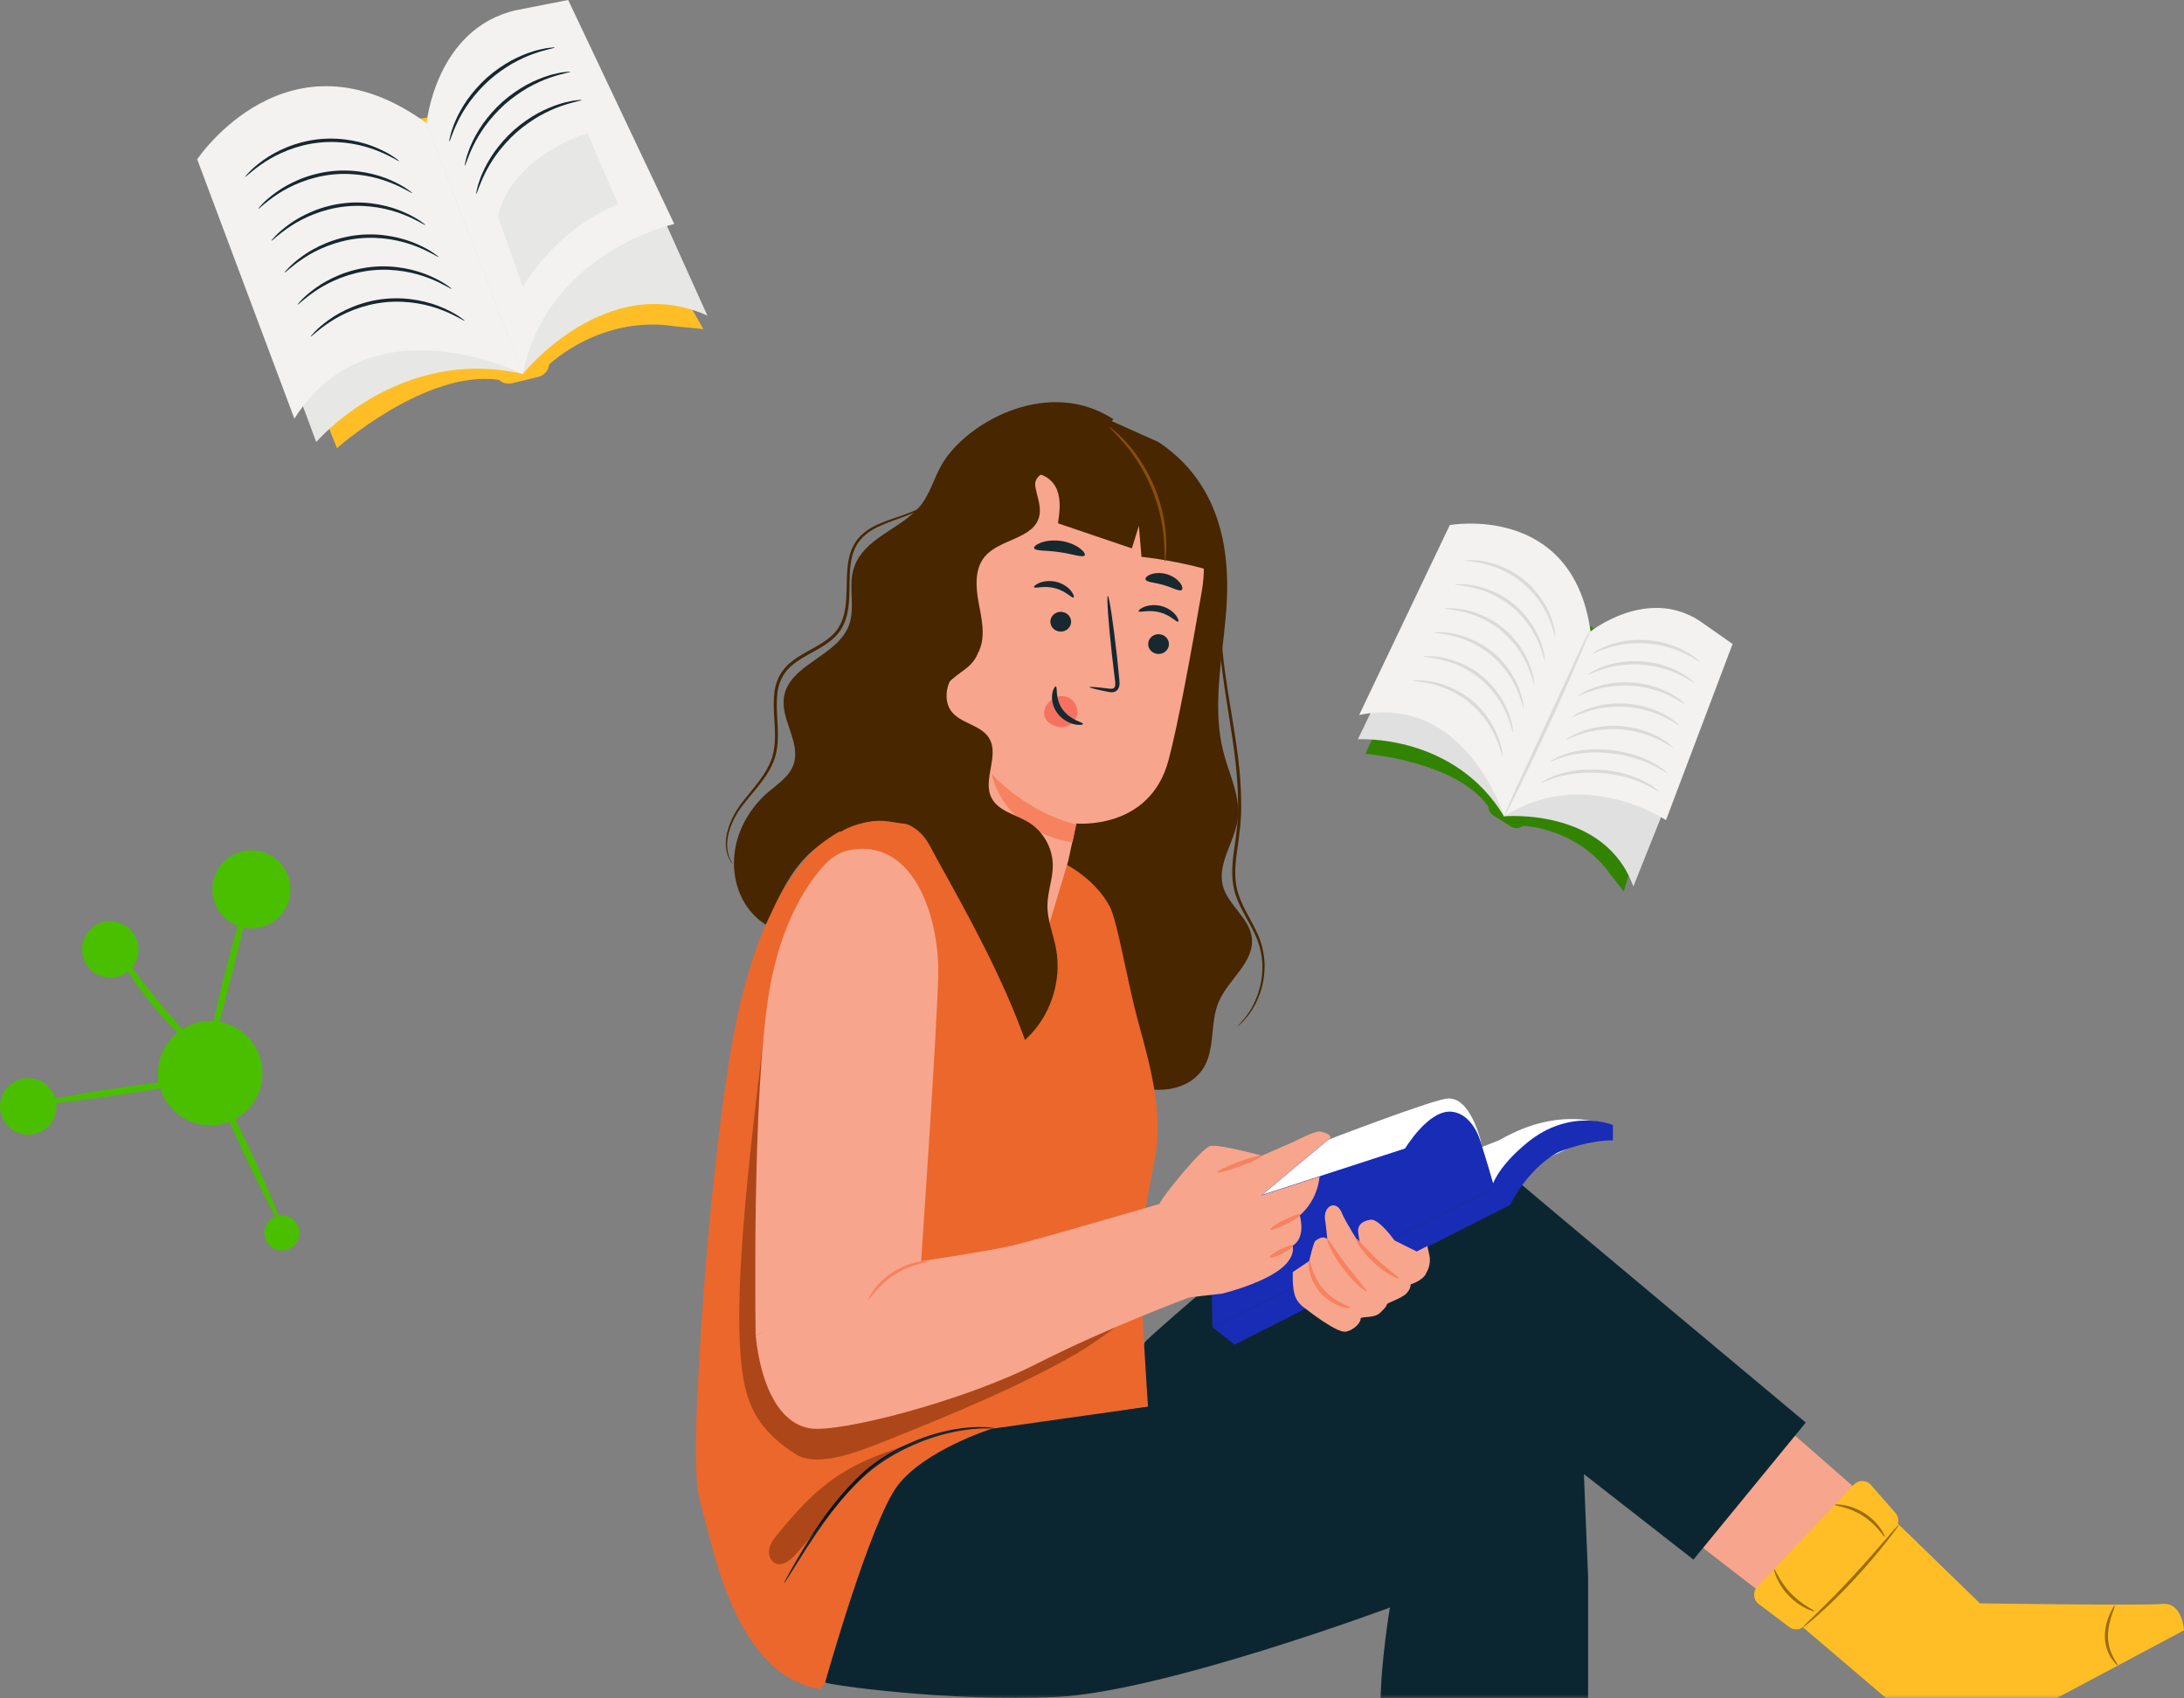 <?xml version="1.0" encoding="UTF-8"?> <svg xmlns="http://www.w3.org/2000/svg" width="846" height="658" viewBox="0 0 846 658" fill="none"><rect x="0" y="0" width="846" height="658" fill="#808080" stroke="none"/> <mask id="mask0" style="mask-type:alpha" maskUnits="userSpaceOnUse" x="228" y="-59" width="930" height="717"> <path d="M228.219 -58.926H1157.11V657.762H228.219V-58.926Z" fill="#E8EAFF"></path> </mask> <g mask="url(#mask0)"> <path d="M708.08 637.122L656.623 597.314L689.036 550.7L742.366 597.314C742.366 597.314 742.175 616.79 734.743 624.93C727.316 633.073 708.08 637.122 708.08 637.122Z" fill="#F8A58D"></path> <path d="M687.926 621.522L733.293 660.198L743.276 678.938C747.064 686.051 752.113 681.632 759.228 677.841L846.003 631.617C846.003 631.617 845.456 620.723 837.602 621.41C829.749 622.1 766.962 621.18 766.962 621.18L727.476 582.856L687.926 621.522Z" fill="#FFBE25"></path> <path d="M681.243 621.418L693.097 630.373C694.912 631.745 697.467 631.522 699.017 629.858L734.142 592.093C735.689 590.43 735.726 587.863 734.231 586.152L724.709 575.28C722.987 573.311 719.945 573.255 718.148 575.156L680.689 614.834C678.878 616.756 679.135 619.824 681.243 621.418Z" fill="#FFBE25"></path> <path d="M735.574 590.712C735.7 590.812 733.925 593.298 730.866 597.174C727.809 601.046 723.448 606.298 718.329 611.835C713.204 617.371 708.277 622.107 704.584 625.39C702.739 627.03 701.215 628.323 700.13 629.18C699.049 630.042 698.426 630.487 698.371 630.424C698.252 630.287 700.47 628.192 703.999 624.761C707.531 621.329 712.337 616.523 717.439 611.013C722.535 605.501 726.984 600.357 730.206 596.629C733.426 592.899 735.437 590.602 735.574 590.712Z" fill="#9A6F09"></path> <path d="M702.919 624.23C702.891 624.528 697.488 623.044 692.882 618.193C688.22 613.392 686.958 607.933 687.256 607.919C687.608 607.77 689.318 612.798 693.756 617.352C698.126 621.97 703.082 623.885 702.919 624.23Z" fill="#9A6F09"></path> <path d="M730.074 595.437C729.76 595.656 727.151 590.768 721.58 587.278C716.07 583.693 710.54 583.378 710.605 583.001C710.61 582.861 711.989 582.728 714.183 583.094C716.371 583.453 719.353 584.424 722.233 586.258C725.11 588.1 727.244 590.395 728.488 592.231C729.741 594.069 730.2 595.374 730.074 595.437Z" fill="#9A6F09"></path> <path d="M820.391 645.262C820.295 645.353 819.182 644.447 817.889 642.522C816.607 640.616 815.328 637.502 815.338 633.912C815.333 630.328 816.402 627.248 817.313 625.168C818.257 623.081 819.068 621.92 819.198 621.99C819.368 622.074 818.83 623.367 818.112 625.48C817.425 627.589 816.545 630.564 816.552 633.907C816.547 637.248 817.591 640.151 818.627 642.087C819.673 644.03 820.547 645.131 820.391 645.262Z" fill="#9A6F09"></path> <path d="M531.434 286.508L528.93 292.057C528.93 292.057 563.843 294.773 576.512 312.461C576.543 313.861 577.274 315.154 578.455 315.904L585.251 320.216C586.742 321.111 588.632 320.999 590.001 319.93C590.001 319.93 611.134 320.631 623.913 338.929L629.015 345.375L651.259 270.153L577.307 212.166L531.434 286.508Z" fill="#328400"></path> <path d="M530.735 276.545L525.99 286.414C525.99 286.414 563.16 284.068 582.621 316.265L599.418 265.835C599.418 265.835 537.99 267.774 530.735 276.545Z" fill="#E0E0E0"></path> <path d="M561.594 203.429C561.594 203.429 609.198 194.769 616.126 244.658L582.627 316.265C582.627 316.265 567.757 268.554 526.49 277.006L561.594 203.429Z" fill="#F3F2F1"></path> <path d="M582.622 316.265C582.622 316.265 621.68 312.661 632.693 343.46L659.58 276.168L614.966 247.128L582.622 316.265Z" fill="#E0E0E0"></path> <path d="M616.056 244.695C616.056 244.695 637.907 227.222 658.315 240.511L671.143 249.485L645.339 317.732C645.339 317.732 613.557 296.45 582.559 316.3L616.056 244.695Z" fill="#F3F2F1"></path> <path d="M582.624 316.265C582.545 316.225 582.948 315.196 583.738 313.365C584.658 311.303 585.813 308.724 587.183 305.655C590.284 298.932 594.35 290.114 598.841 280.366C603.34 270.616 607.408 261.801 610.509 255.079C611.916 252.03 613.097 249.465 614.04 247.415C614.886 245.609 615.394 244.626 615.476 244.661C615.557 244.696 615.208 245.744 614.504 247.61C613.808 249.481 612.715 252.153 611.345 255.447C608.587 262.027 604.586 271.031 600.011 280.907C595.44 290.78 591.172 299.656 588.008 306.047C586.426 309.243 585.122 311.815 584.19 313.581C583.26 315.345 582.708 316.302 582.624 316.265Z" fill="#DADBD8"></path> <path d="M658.328 256.344C658.186 256.531 656.229 255.014 652.704 253.271C649.194 251.52 643.989 249.744 638.016 249.278C632.035 248.838 626.625 249.81 622.891 251.014C619.142 252.204 616.98 253.409 616.869 253.204C616.824 253.127 617.33 252.771 618.292 252.188C619.24 251.585 620.713 250.872 622.593 250.152C626.341 248.694 631.933 247.536 638.113 247.992C644.289 248.472 649.641 250.457 653.126 252.465C654.878 253.46 656.227 254.385 657.075 255.124C657.937 255.846 658.382 256.275 658.328 256.344Z" fill="#DADBD8"></path> <path d="M656.366 264.573C656.224 264.757 654.267 263.243 650.742 261.5C647.231 259.748 642.028 257.973 636.053 257.507C630.075 257.069 624.66 258.04 620.928 259.242C617.177 260.433 615.018 261.637 614.906 261.432C614.861 261.356 615.367 260.999 616.327 260.417C617.275 259.811 618.75 259.1 620.63 258.381C624.378 256.922 629.97 255.764 636.151 256.221C642.324 256.701 647.676 258.686 651.163 260.692C652.913 261.689 654.262 262.614 655.112 263.352C655.974 264.074 656.419 264.503 656.366 264.573Z" fill="#DADBD8"></path> <path d="M652.698 272.769C652.554 272.955 650.597 271.439 647.072 269.696C643.561 267.944 638.356 266.169 632.385 265.703C626.405 265.265 620.993 266.236 617.261 267.438C613.51 268.631 611.35 269.833 611.238 269.628C611.192 269.551 611.7 269.195 612.66 268.613C613.608 268.007 615.082 267.296 616.963 266.576C620.711 265.118 626.302 263.96 632.481 264.417C638.657 264.897 644.008 266.884 647.496 268.888C649.246 269.885 650.595 270.81 651.443 271.548C652.307 272.27 652.752 272.699 652.698 272.769Z" fill="#DADBD8"></path> <path d="M650.404 280.951C650.265 281.137 648.308 279.62 644.78 277.878C641.27 276.128 636.067 274.353 630.094 273.884C624.116 273.446 618.704 274.418 614.969 275.623C611.221 276.813 609.059 278.015 608.947 277.81C608.903 277.733 609.408 277.377 610.37 276.794C611.319 276.191 612.791 275.48 614.671 274.758C618.422 273.3 624.011 272.142 630.192 272.598C636.368 273.078 641.719 275.066 645.207 277.072C646.956 278.066 648.305 278.991 649.151 279.732C650.015 280.452 650.463 280.881 650.404 280.951Z" fill="#DADBD8"></path> <path d="M648.124 289.647C647.982 289.834 646.025 288.317 642.5 286.577C638.989 284.822 633.784 283.05 627.811 282.581C621.833 282.143 616.418 283.115 612.686 284.317C608.935 285.51 606.776 286.712 606.664 286.507C606.617 286.43 607.125 286.074 608.085 285.491C609.033 284.888 610.508 284.177 612.388 283.455C616.136 281.997 621.728 280.839 627.906 281.295C634.082 281.775 639.434 283.762 642.921 285.768C644.671 286.763 646.02 287.688 646.87 288.429C647.732 289.149 648.177 289.578 648.124 289.647Z" fill="#DADBD8"></path> <path d="M645.895 299.551C645.752 299.738 643.632 298.081 639.758 296.255C637.848 295.295 635.432 294.447 632.741 293.599C630.017 292.849 626.977 292.185 623.737 291.814C620.491 291.483 617.379 291.451 614.56 291.625C611.757 291.9 609.225 292.247 607.174 292.844C603.037 293.923 600.695 295.264 600.579 295.048C600.537 294.971 601.094 294.596 602.152 293.978C602.671 293.648 603.347 293.328 604.153 293C604.947 292.641 605.865 292.264 606.921 291.966C608.999 291.243 611.582 290.787 614.46 290.442C617.351 290.195 620.549 290.19 623.876 290.533C627.201 290.913 630.313 291.628 633.088 292.462C635.828 293.391 638.262 294.354 640.168 295.441C641.149 295.928 641.983 296.464 642.705 296.949C643.441 297.412 644.052 297.841 644.513 298.247C645.459 299.022 645.951 299.479 645.895 299.551Z" fill="#DADBD8"></path> <path d="M642.632 306.72C642.487 306.911 640.363 305.236 636.442 303.477C634.506 302.547 632.062 301.762 629.336 300.988C626.58 300.315 623.505 299.768 620.241 299.495C616.97 299.274 613.848 299.351 611.02 299.6C608.21 299.956 605.675 300.364 603.62 300.991C599.481 302.139 597.127 303.477 597.013 303.265C596.969 303.188 597.528 302.81 598.588 302.188C599.11 301.855 599.786 301.529 600.587 301.191C601.384 300.825 602.302 300.436 603.355 300.119C605.428 299.362 608.007 298.847 610.885 298.421C613.778 298.097 616.984 297.981 620.339 298.209C623.684 298.489 626.836 299.087 629.648 299.842C632.425 300.697 634.902 301.594 636.835 302.657C637.83 303.127 638.678 303.649 639.407 304.129C640.155 304.586 640.77 305.01 641.239 305.417C642.194 306.193 642.688 306.65 642.632 306.72Z" fill="#DADBD8"></path> <path d="M582.015 293.098C581.791 293.144 581.351 290.384 579.629 286.304C577.942 282.246 574.716 276.89 569.576 272.545C564.432 268.2 558.613 265.912 554.331 264.924C550.021 263.906 547.227 263.934 547.237 263.706C547.234 263.624 547.928 263.531 549.193 263.519C550.454 263.506 552.287 263.627 554.519 264.032C558.957 264.813 565.064 267.042 570.408 271.559C575.75 276.077 578.967 281.724 580.479 285.971C581.251 288.103 581.675 289.89 581.87 291.138C582.071 292.385 582.094 293.086 582.015 293.098Z" fill="#DADBD8"></path> <path d="M586.105 283.793C585.881 283.837 585.441 281.078 583.719 277.001C582.035 272.943 578.808 267.585 573.666 263.24C568.524 258.895 562.705 256.607 558.42 255.619C554.11 254.603 551.319 254.629 551.326 254.401C551.326 254.319 552.021 254.226 553.283 254.214C554.546 254.2 556.38 254.321 558.609 254.727C563.047 255.507 569.153 257.737 574.498 262.254C579.842 266.772 583.06 272.419 584.567 276.666C585.34 278.798 585.764 280.585 585.962 281.833C586.161 283.08 586.186 283.779 586.105 283.793Z" fill="#DADBD8"></path> <path d="M590.192 274.489C589.971 274.535 589.528 271.777 587.809 267.697C586.12 263.637 582.895 258.281 577.756 253.936C572.614 249.591 566.792 247.303 562.51 246.315C558.2 245.299 555.407 245.323 555.416 245.097C555.416 245.015 556.108 244.922 557.373 244.91C558.636 244.896 560.467 245.018 562.699 245.423C567.137 246.201 573.243 248.435 578.588 252.953C583.93 257.468 587.15 263.115 588.657 267.362C589.428 269.494 589.854 271.281 590.05 272.529C590.25 273.776 590.274 274.475 590.192 274.489Z" fill="#DADBD8"></path> <path d="M594.282 265.183C594.061 265.23 593.62 262.471 591.901 258.392C590.212 254.331 586.988 248.975 581.846 244.63C576.702 240.285 570.882 237.998 566.6 237.01C562.29 235.992 559.499 236.02 559.506 235.791C559.506 235.71 560.198 235.617 561.461 235.605C562.724 235.593 564.559 235.712 566.789 236.118C571.227 236.898 577.333 239.128 582.678 243.647C588.022 248.162 591.239 253.81 592.747 258.057C593.52 260.188 593.944 261.975 594.142 263.224C594.343 264.47 594.366 265.172 594.282 265.183Z" fill="#DADBD8"></path> <path d="M598.372 255.879C598.151 255.923 597.71 253.167 595.989 249.087C594.3 245.029 591.073 239.671 585.933 235.326C580.792 230.981 574.97 228.693 570.688 227.705C566.38 226.689 563.587 226.715 563.596 226.487C563.596 226.405 564.288 226.312 565.551 226.3C566.813 226.286 568.645 226.407 570.876 226.813C575.317 227.593 581.423 229.823 586.767 234.34C592.11 238.857 595.329 244.505 596.837 248.752C597.608 250.884 598.034 252.67 598.23 253.919C598.43 255.166 598.451 255.865 598.372 255.879Z" fill="#DADBD8"></path> <path d="M602.459 246.573C602.233 246.62 601.795 243.861 600.075 239.782C598.386 235.721 595.16 230.365 590.018 226.02C584.876 221.675 579.056 219.388 574.772 218.4C570.464 217.382 567.671 217.41 567.678 217.181C567.678 217.1 568.372 217.007 569.635 216.995C570.898 216.981 572.731 217.102 574.961 217.507C579.401 218.288 585.507 220.52 590.852 225.037C596.196 229.552 599.411 235.199 600.921 239.447C601.694 241.578 602.118 243.365 602.316 244.614C602.514 245.86 602.538 246.559 602.459 246.573Z" fill="#DADBD8"></path> <path d="M443.349 520.212C443.491 518.737 520.393 453.321 528.875 448.088C539.534 441.516 565.597 438.559 579.081 450.203C591.592 461.002 699.493 551.137 699.493 551.137L655.983 604.234L562.216 531.038C562.216 531.038 473.267 584.545 472.389 585.864C471.51 587.178 429.827 571.384 429.827 570.066C429.827 568.752 443.349 520.212 443.349 520.212Z" fill="#0C2631"></path> <path d="M484.895 363.225C483.938 355.535 475.635 350.649 473.689 343.147C471.441 334.483 478.295 326.178 479.458 317.301C480.576 308.768 476.378 300.567 474.13 292.257C469.549 275.322 473.079 257.425 474.707 239.957C476.334 222.488 477.168 190.217 448.778 171.276L424.646 160.469C404.263 201.602 412.727 267.531 404.086 312.619C400.948 328.985 398.628 345.941 402.185 362.221C404.517 372.898 409.298 382.874 414.377 392.552C419.728 402.747 425.925 413.226 435.945 418.894C445.97 424.56 460.834 423.227 466.5 413.207C470.738 405.71 468.704 396.067 472.087 388.146C475.837 379.358 486.079 372.705 484.895 363.225Z" fill="#472600"></path> <path d="M352.102 313.05C352.102 313.05 334.135 315.133 321.844 323.813C302.428 337.526 288.985 368.26 282.241 412.129C276.631 448.629 273.259 488.614 271.554 515.385C268.973 555.964 268.828 574.278 271.554 583.243C276.083 598.118 284.242 649.191 317.878 654.367C317.878 654.367 329.52 638.194 334.049 621.376C338.578 604.558 354.038 557.823 397.313 552.064C401.159 551.552 444.702 544.996 444.702 544.996C444.702 544.996 441.788 503.147 441.788 486.652C441.788 478.405 444.523 462.863 447.255 449.386C450.748 432.169 445.867 413.874 441.191 396.941C436.45 379.757 432.979 357.077 429.829 351.125C424.009 340.128 412.025 334.376 412.025 334.376L352.102 313.05Z" fill="#EC672C"></path> <path d="M385.409 553.371C385.402 553.448 384.818 553.434 383.73 553.42C383.063 553.41 382.208 553.403 381.181 553.415C378.471 553.417 374.546 553.757 369.8 554.701C365.066 555.67 359.491 557.268 353.655 559.892C347.819 562.475 341.641 565.979 336.047 570.755C324.979 580.566 317.554 591.991 312.254 600.091C309.751 604.056 307.676 607.341 306.098 609.843C304.64 612.15 303.801 613.403 303.72 613.354C303.641 613.31 304.325 611.966 305.644 609.575C306.963 607.19 308.91 603.756 311.443 599.583C316.559 591.327 323.884 579.734 335.164 569.728C340.898 564.835 347.202 561.308 353.157 558.748C359.111 556.15 364.798 554.622 369.623 553.76C374.46 552.926 378.448 552.728 381.186 552.888C382.558 552.886 383.613 553.098 384.328 553.161C385.041 553.252 385.414 553.324 385.409 553.371Z" fill="#17282F"></path> <path d="M301.933 606.03C301.404 606.03 300.875 605.928 300.353 605.692C298.385 604.807 297.569 602.3 297.972 600.18C298.378 598.06 299.715 596.248 301.073 594.573C316.722 575.243 327.001 567.832 349.131 560.608C344.415 562.949 339.616 565.926 335.159 569.728C325.643 578.171 318.94 587.744 314.005 595.488C312.067 597.83 310.092 600.138 308.041 602.38C306.406 604.167 304.172 606.03 301.933 606.03Z" fill="#AD4719"></path> <path d="M314.005 595.487C318.939 587.743 325.642 578.171 335.159 569.728C339.615 565.925 344.415 562.948 349.13 560.607C350.605 560.127 352.133 559.645 353.72 559.162C343.508 563.137 336.515 569.066 329.171 577.201C323.866 583.082 319.056 589.388 314.005 595.487Z" fill="#0C1418"></path> <path d="M316.549 565.45C313.348 565.45 310.445 564.845 308.118 563.34C297.892 556.723 291.341 549.28 288.608 537.412C281.449 506.298 293.335 426.053 297.287 388.5L323.783 428.325C323.783 428.325 320.248 448.197 318.175 460.58C316.104 472.962 314.501 485.76 317.399 497.974C320.297 510.189 328.584 521.842 340.617 525.423C343.513 526.285 346.451 526.653 349.41 526.653C358.209 526.653 367.165 523.396 375.547 520.17C394.599 512.843 413.652 505.511 432.702 498.182C433.653 497.816 434.706 497.455 435.701 497.455C436.25 497.455 436.784 497.567 437.273 497.846C438.445 498.519 438.93 499.95 439.163 501.28C439.57 503.594 440.542 504.057 441.364 504.057C441.639 504.057 441.898 504.004 442.112 503.952C442.18 503.936 442.242 503.92 442.298 503.906C442.31 504.139 442.319 504.374 442.331 504.609C442.128 504.915 441.83 505.332 441.422 505.898C437.916 510.767 421.967 521.581 416.765 524.573C395.48 536.813 369.758 547.605 342.763 558.352C335.25 561.343 324.887 565.45 316.549 565.45Z" fill="#AD4719"></path> <path d="M319.631 651.786C319.119 652.562 367.764 659.481 409.249 657.449C450.732 655.418 538.405 622.804 538.405 622.804C538.405 622.804 534.864 643.429 534.728 660.869C534.589 678.307 543.174 737.243 543.174 737.243H615.174V610.885C615.174 610.885 613.156 563.193 613.01 555.33C612.786 543.477 598.696 526.481 575.659 527.821C556.236 528.955 384.109 553.555 384.109 553.555C384.109 553.555 358.165 561.772 347.674 575.599C337.183 589.428 319.631 651.786 319.631 651.786Z" fill="#0C2631"></path> <path d="M399.649 380.547C395.684 381.129 352.104 309.087 352.104 309.087L369.894 213.161C374.714 184.251 395.556 162.964 424.318 168.581L426.946 169.257C453.391 176.043 470.2 201.994 465.559 228.9C461.24 253.931 456.15 281.536 452.608 294.65C445.281 321.801 416.952 319.044 416.952 319.044C416.889 319.03 415.517 325.4 413.814 333.477L399.649 380.547Z" fill="#F8A58D"></path> <path d="M416.883 319.375C416.883 319.375 399.455 315.973 384.111 299.786C384.111 299.786 387.671 321.814 415.479 326.341L416.883 319.375Z" fill="#F68260"></path> <path d="M407.916 270.67C409.915 269.33 412.729 269.344 414.712 270.705C416.695 272.065 417.724 274.684 417.193 277.03C416.664 279.376 414.612 281.3 412.236 281.678C410.602 281.936 408.911 281.508 407.457 280.713C406.355 280.11 405.34 279.257 404.825 278.111C404.082 276.466 404.512 274.47 405.538 272.983C406.56 271.497 407.336 271.026 408.911 270.141" fill="#F67260"></path> <path d="M452.716 250.321C452.262 252.395 450.133 253.718 447.959 253.285C445.79 252.849 444.395 250.82 444.849 248.746C445.306 246.675 447.435 245.347 449.604 245.781C451.778 246.216 453.171 248.248 452.716 250.321Z" fill="#17282F"></path> <path d="M456.381 240.833C455.768 241.215 453.383 238.277 449.194 237.214C445.024 236.092 441.401 237.457 441.079 236.828C440.914 236.544 441.639 235.754 443.227 235.125C444.793 234.493 447.281 234.125 449.886 234.805C452.488 235.488 454.436 237.012 455.445 238.319C456.477 239.637 456.677 240.665 456.381 240.833Z" fill="#17282F"></path> <path d="M414.821 241.656C414.365 243.729 412.235 245.053 410.062 244.617C407.893 244.184 406.497 242.154 406.954 240.081C407.406 238.01 409.54 236.682 411.709 237.118C413.88 237.551 415.273 239.582 414.821 241.656Z" fill="#17282F"></path> <path d="M415.862 231.497C415.249 231.882 412.857 228.944 408.67 227.882C404.505 226.759 400.88 228.124 400.556 227.495C400.393 227.211 401.113 226.421 402.706 225.792C404.272 225.158 406.76 224.793 409.364 225.473C411.967 226.158 413.912 227.679 414.923 228.986C415.953 230.302 416.156 231.332 415.862 231.497Z" fill="#17282F"></path> <path d="M422.086 266.227C422.128 265.985 424.844 266.204 429.198 266.744C430.296 266.909 431.363 266.958 431.728 266.273C432.18 265.567 432.029 264.3 431.829 262.923C431.488 260.079 431.132 257.097 430.757 253.972C429.343 241.259 428.611 230.915 429.124 230.861C429.636 230.81 431.2 241.073 432.614 253.786C432.935 256.915 433.247 259.899 433.539 262.751C433.632 264.07 433.974 265.626 433.017 267.089C432.525 267.813 431.591 268.193 430.859 268.2C430.119 268.233 429.515 268.091 428.979 267.988C424.679 267.126 422.041 266.469 422.086 266.227Z" fill="#17282F"></path> <path d="M409.024 265.961C409.714 266.096 408.556 270.642 411.617 274.863C414.669 279.096 419.643 279.83 419.515 280.473C419.505 280.774 418.21 281.079 416.151 280.611C414.128 280.163 411.365 278.768 409.492 276.184C407.628 273.598 407.286 270.698 407.608 268.794C407.924 266.849 408.719 265.854 409.024 265.961Z" fill="#17282F"></path> <path d="M420.159 215.16C419.455 216.194 415.413 214.582 410.351 213.913C405.302 213.142 400.974 213.564 400.582 212.376C400.419 211.812 401.384 210.917 403.268 210.228C405.137 209.536 407.937 209.14 410.97 209.568C414.001 210.004 416.58 211.164 418.181 212.35C419.798 213.538 420.476 214.666 420.159 215.16Z" fill="#17282F"></path> <path d="M457.78 228.557C456.799 229.319 454.167 227.593 450.712 226.656C447.292 225.598 444.147 225.652 443.725 224.482C443.553 223.926 444.259 223.089 445.773 222.521C447.266 221.948 449.57 221.759 451.935 222.442C454.297 223.129 456.14 224.522 457.098 225.803C458.072 227.094 458.223 228.177 457.78 228.557Z" fill="#17282F"></path> <path d="M408.959 181.937L431.338 162.426C406.867 146.467 376.422 162.398 365.768 178.429C361.754 184.47 360.477 191.871 355.482 197.132C347.477 205.559 335.004 208.594 330.95 219.49C328.257 226.733 331.54 235.188 328.786 242.408C324.25 254.299 305.745 257.407 303.697 269.969C302.285 278.626 309.98 287.185 307.564 295.617C305.84 301.637 299.396 304.71 295.051 309.22C278.564 326.341 282.636 349.636 296.619 358.205C301.249 348.474 305.931 337.179 314.568 329.763C323.204 322.346 332.821 316.619 344.09 318.236C350.751 319.191 356.549 320.715 362.243 317.127C366.721 314.303 368.14 308.251 367.322 303.018C366.502 297.788 363.923 293.028 362.006 288.094C360.086 283.157 358.826 277.575 360.703 272.625C364.007 263.904 375.457 260.659 379.262 252.146C381.818 246.429 380.282 239.827 379.122 233.674C377.964 227.516 377.445 220.473 381.45 215.663C387.209 208.746 400.365 208.848 402.545 200.119C403.507 196.254 401.653 192.316 401.033 188.381C400.411 184.449 404.987 182.217 408.959 181.937Z" fill="#472600"></path> <path d="M325.711 322.229C332.108 318.229 343.482 316.537 349.973 318.765C357.982 321.514 359.774 327.119 363.11 333.113C375.702 355.742 388.248 378.543 397.05 402.898C406.772 394.169 411.482 380.209 409.038 367.374C407.985 361.832 405.693 356.462 405.733 350.822C405.77 345.552 407.85 340.447 407.815 335.178C407.771 328.554 404.113 322.068 398.471 318.604C393.46 315.529 386.661 314.306 384.045 309.04C380.539 301.988 387.251 292.655 383.12 285.948C379.887 280.694 371.812 280.352 368.305 275.276C366.234 272.275 366.286 268.205 367.537 264.782C368.788 261.36 376.245 259.648 378.645 253.367L361.857 244.698L336.523 263.802C336.523 263.802 322.939 320.305 324.325 321.267" fill="#472600"></path> <path d="M479.288 397.717C479.167 397.603 481.259 396.014 483.814 392.174C486.333 388.398 489.212 382.015 489 373.772C488.87 369.681 487.833 365.264 485.629 360.958C483.53 356.616 480.546 352.259 478.719 346.957C476.825 341.615 477.161 335.567 477.99 329.686C478.847 323.767 479.679 317.702 479.572 311.396C479.577 298.799 477.519 286.885 475.84 276.07C474.097 265.251 472.676 255.443 472.301 247.13C471.886 238.818 472.483 232.08 473.205 227.488C473.564 225.196 474.057 223.448 474.309 222.256C474.589 221.065 474.756 220.448 474.798 220.457C474.838 220.469 474.752 221.107 474.547 222.309C474.377 223.516 473.957 225.266 473.671 227.558C473.098 232.143 472.639 238.832 473.158 247.084C473.64 255.338 475.138 265.083 476.944 275.891C478.682 286.694 480.788 298.657 480.786 311.398C480.895 317.754 480.036 323.981 479.169 329.845C478.328 335.697 477.999 341.498 479.779 346.603C481.501 351.714 484.432 356.082 486.533 360.52C488.744 364.928 489.788 369.557 489.858 373.751C489.96 382.227 486.883 388.685 484.203 392.44C481.485 396.259 479.288 397.717 479.288 397.717Z" fill="#472600"></path> <path d="M363.209 190.425C363.246 190.441 362.96 191.005 362.366 192.072C361.73 193.099 360.574 194.527 358.715 195.92C356.874 197.349 354.298 198.595 351.253 199.774C348.213 200.971 344.646 202.036 340.951 203.709C337.288 205.326 333.37 207.865 331.343 212.14C329.211 216.364 329.176 221.622 329.081 226.987C329.046 229.695 329.018 232.497 328.631 235.358C328.247 238.205 327.462 241.157 325.821 243.755C324.242 246.406 321.761 248.407 319.189 250.082C316.589 251.759 313.807 253.129 311.149 254.714C308.512 256.3 305.995 258.073 304.255 260.44C302.496 262.784 301.487 265.584 301.147 268.443C300.437 274.185 301.42 279.875 301.32 285.347C301.292 288.085 300.996 290.789 300.241 293.315C299.482 295.838 298.293 298.114 296.961 300.155C294.286 304.246 291.202 307.54 288.683 310.746C283.446 316.997 281.398 323.641 281.687 328.142C282.006 332.718 284.052 334.691 283.833 334.763C283.819 334.775 283.714 334.656 283.528 334.407C283.357 334.15 283.029 333.806 282.756 333.26C282.125 332.221 281.442 330.5 281.214 328.177C280.764 323.538 282.766 316.64 288.008 310.217C290.507 306.951 293.548 303.624 296.113 299.612C297.396 297.611 298.515 295.414 299.218 293.01C299.917 290.605 300.187 288.01 300.201 285.336C300.281 279.984 299.256 274.3 299.971 268.284C300.316 265.295 301.387 262.25 303.291 259.716C305.178 257.148 307.834 255.294 310.527 253.67C313.241 252.055 316.011 250.69 318.534 249.069C321.034 247.442 323.357 245.565 324.815 243.121C327.865 238.228 327.837 232.304 327.965 226.969C328.098 221.606 328.137 216.187 330.441 211.695C332.652 207.143 336.86 204.515 340.599 202.924C344.399 201.27 347.977 200.265 351.013 199.136C354.053 198.029 356.604 196.871 358.438 195.538C362.191 192.917 363.027 190.273 363.209 190.425Z" fill="#472600"></path> <path d="M445.708 171.554C430.071 160.564 408.598 158.481 391.141 166.258L399.337 183.943C403.449 182.573 407.941 185.844 409.493 189.891C411.044 193.94 410.448 198.453 409.828 202.744C419.366 205.982 428.904 209.221 438.442 212.459C439.348 209.547 440.257 206.632 441.163 203.718C441.498 207.723 441.836 211.727 442.174 215.732C451.304 216.76 460.351 218.558 469.183 221.098C470.583 202.038 461.345 182.541 445.708 171.554Z" fill="#472600"></path> <path d="M451.218 217.676C450.992 217.66 451.274 214.375 450.871 209.119C450.687 206.491 450.23 203.383 449.501 199.982C448.713 196.594 447.621 192.925 446.109 189.209C444.56 185.505 442.747 182.129 440.916 179.175C439.038 176.249 437.17 173.721 435.448 171.729C432.026 167.715 429.514 165.585 429.661 165.415C429.717 165.352 430.376 165.842 431.532 166.785C432.704 167.71 434.276 169.201 436.091 171.16C437.922 173.11 439.893 175.624 441.857 178.569C443.772 181.546 445.652 184.971 447.232 188.745C448.772 192.533 449.853 196.287 450.594 199.749C451.276 203.222 451.651 206.395 451.726 209.067C451.821 211.737 451.756 213.902 451.577 215.386C451.425 216.87 451.302 217.683 451.218 217.676Z" fill="#8A4D06"></path> <path d="M624.6 436.73C624.6 436.73 606.201 426.923 580.774 441.737L568.546 446.511L572.364 461.574L624.6 436.73Z" fill="white"></path> <path d="M584.986 466.798C584.986 466.798 591.178 453.462 603.001 446.727C604.031 446.14 606.699 445.211 607.808 444.854C611.556 443.643 618.559 441.714 624.78 441.814L624.789 435.854C624.789 435.854 608.341 428.986 591.642 442.653C573.253 457.703 577.06 467.664 577.06 467.664L584.333 466.872" fill="#192CB6"></path> <path d="M514.496 441.539C514.496 441.539 553.952 427.093 561.342 427.547C566.004 427.834 568.191 427.426 571.691 437.069C575.001 446.197 578.873 460.208 578.873 460.208L469.644 514.192L469.271 492.873L486.695 451.436L514.496 441.539Z" fill="#192CB6"></path> <path d="M488.821 462.951L544.306 444.936C544.306 444.936 553.434 429.62 562.501 430.727C571.564 431.836 574.199 444.498 574.199 444.498C574.199 444.498 570.185 423.901 559.973 425.694C552.49 427.008 514.497 441.539 514.497 441.539L489.588 462.311" fill="white"></path> <path d="M578.868 460.207L585.011 466.795L478.207 520.957L469.639 514.191L578.868 460.207Z" fill="#192CB6"></path> <path d="M515.443 440.726L488.523 463.173L511.121 455.837C511.121 455.837 510.862 464.375 503.477 470.903C503.477 470.903 506.11 479.36 500.689 482.636C500.689 482.636 502.436 487.573 494.284 492.868C486.132 498.161 473.351 501.194 473.351 501.194L456.859 503.056C456.859 503.056 448.295 494.117 447.964 480.614C447.634 467.11 449.812 465.275 449.812 465.275C450.42 463.616 465.391 444.726 468.885 443.986C472.38 443.24 488.798 447.753 488.798 447.753L501.681 442.105C501.681 442.105 509.602 437.912 511.515 438.424C511.515 438.424 515.266 438.998 515.443 440.726Z" fill="#F8A58D"></path> <path d="M488.798 447.752C488.97 448.223 485.25 450.035 480.483 451.801C475.716 453.567 471.712 454.618 471.537 454.147C471.362 453.677 475.085 451.864 479.852 450.098C484.618 448.332 488.623 447.284 488.798 447.752Z" fill="#F68260"></path> <path d="M503.636 470.46C503.897 470.891 501.509 472.724 498.231 474.264C494.986 475.79 492.298 476.862 492.039 476.433C491.778 476.002 494.166 474.171 497.444 472.631C500.689 471.103 503.38 470.031 503.636 470.46Z" fill="#F68260"></path> <path d="M491.8 487.13C491.598 486.671 493.412 485.301 495.849 484.069C498.286 482.837 500.455 482.196 500.695 482.636C500.93 483.077 499.118 484.449 496.644 485.7C494.17 486.951 492.001 487.589 491.8 487.13Z" fill="#F68260"></path> <path d="M530.48 472.653C530.48 472.653 525.408 473.13 526.139 477.75C526.873 482.37 526.873 482.37 526.873 482.37C526.873 482.37 520.774 472.557 520.005 470.416C517.769 464.177 512.27 467.294 513.328 472.846C513.598 474.269 514.151 480.124 514.151 480.124C514.151 480.124 512.888 478.214 509.577 480.699C508.757 481.317 507.131 488.574 507.131 488.574L500.797 492.807C500.797 492.807 500.536 497.411 501.311 500.896C502.141 504.612 504.564 506.1 505.535 506.867C506.504 507.631 517.848 516.505 521.256 515.916C524.665 515.326 527.171 512.183 527.034 510.972C526.899 509.761 532.143 510.953 534.543 508.666C536.942 506.378 537.098 505.951 537.231 505.322C537.366 504.696 543.107 503.025 544.919 500.98C546.734 498.937 546.38 497.618 546.38 497.618C546.38 497.618 551.522 496.083 552.598 492.928C552.598 492.928 554.476 490.028 553.698 486.389C552.922 482.75 552.922 482.75 552.922 482.75L548.768 484.858L540.164 480.569C540.164 480.569 533.629 471.318 530.48 472.653Z" fill="#F8A58D"></path> <path d="M541.738 495.202C541.528 495.623 536.692 493.454 531.977 489.033C527.233 484.636 524.733 479.963 525.141 479.725C525.581 479.429 528.657 483.488 533.214 487.705C537.738 491.956 542.001 494.741 541.738 495.202Z" fill="#F68260"></path> <path d="M529.4 500.346C529.093 500.693 524.534 497.096 520.226 491.407C515.916 485.713 513.733 480.322 514.155 480.124C514.63 479.877 517.484 484.786 521.673 490.312C525.854 495.84 529.773 499.959 529.4 500.346Z" fill="#F68260"></path> <path d="M523.038 506.723C522.989 506.935 521.494 506.867 519.22 506.077C516.967 505.29 513.938 503.627 511.45 500.828C508.969 498.021 507.69 494.795 507.226 492.446C506.758 490.079 506.921 488.59 507.138 488.574C507.722 488.439 508.205 494.459 512.808 499.624C517.391 504.789 523.255 506.157 523.038 506.723Z" fill="#F68260"></path> <path d="M453.375 465.194C453.375 465.194 405.002 479.393 392.387 482.497C383.42 484.703 353.031 489.176 353.031 489.176L292.719 517.349C294.729 537.387 302.133 551.44 313.658 553.36C325.181 555.284 373.195 542.797 401.524 528.395C429.851 513.99 460.809 502.611 460.809 502.611L453.375 465.194Z" fill="#F8A58D"></path> <path d="M330.041 329.167C326.099 329.773 322.513 331.781 319.774 334.677C313.567 341.231 302.552 356.376 297.869 384.659C291.172 425.11 292.716 517.349 292.716 517.349L356.672 490.583C356.672 490.583 362.785 401.967 363.44 378.068C364.006 357.45 355.088 325.321 330.041 329.167Z" fill="#F8A58D"></path> <path d="M360.104 488.623C360.186 489.01 353.497 489.424 346.778 493.713C339.987 497.897 336.704 503.738 336.392 503.496C336.271 503.431 336.9 501.893 338.477 499.731C340.041 497.574 342.659 494.871 346.133 492.686C349.611 490.512 353.183 489.331 355.808 488.863C358.439 488.385 360.1 488.485 360.104 488.623Z" fill="#F68260"></path> </g> <path d="M127.555 166.181L130.526 173.622C130.526 173.622 164.991 143.025 193.318 147.176C194.676 148.427 196.566 148.916 198.358 148.483L208.653 145.981C210.862 145.387 212.48 143.494 212.721 141.219C212.721 141.219 232.685 121.838 261.698 126.445L272.461 127.5L221.516 37.712L99.024 54.811L127.555 166.181Z" fill="#FFBE25"></path> <path d="M117.483 157.742L122.499 171.255C122.499 171.255 154.229 133.891 202.509 144.862L170.078 82.887C170.078 82.887 115.8 142.857 117.483 157.742Z" fill="#E7E8E5"></path> <path d="M76.388 61.724C76.388 61.724 111.67 8.713 165.265 47.719L202.507 144.862C202.507 144.862 143.723 115.376 114.034 162.194L76.388 61.724Z" fill="#F3F2F1"></path> <path d="M202.507 144.862C202.507 144.862 234.768 104.567 274.007 122.266L234.813 35.327L166.547 51.067L202.507 144.862Z" fill="#E7E8E5"></path> <path d="M165.236 47.815C165.236 47.815 168.642 11.152 199.873 3.957L220.095 -0L261.184 86.788C261.184 86.788 211.989 97.46 202.479 144.958L165.236 47.815Z" fill="#F3F2F1"></path> <path d="M214.885 18.406C214.925 18.659 211.692 19.08 206.795 20.803C204.341 21.641 201.523 22.922 198.532 24.585C195.581 26.307 192.476 28.448 189.513 31.057C186.58 33.706 184.096 36.545 182.047 39.281C180.055 42.061 178.458 44.713 177.346 47.055C175.075 51.722 174.285 54.887 174.041 54.818C173.951 54.796 174.099 53.997 174.445 52.562C174.607 51.84 174.837 50.968 175.209 49.986C175.567 49.002 175.913 47.85 176.497 46.663C177.52 44.221 179.068 41.456 181.055 38.569C183.1 35.724 185.621 32.785 188.631 30.068C191.671 27.392 194.88 25.222 197.939 23.517C201.035 21.873 203.958 20.654 206.501 19.913C207.747 19.47 208.931 19.259 209.951 19.015C210.966 18.759 211.861 18.628 212.597 18.551C214.062 18.37 214.871 18.316 214.885 18.406Z" fill="#17282F"></path> <path d="M220.892 27.78C220.933 28.033 217.7 28.455 212.801 30.178C210.349 31.017 207.53 32.297 204.542 33.958C201.586 35.682 198.485 37.825 195.518 40.432C192.588 43.08 190.104 45.919 188.052 48.657C186.06 51.436 184.466 54.088 183.352 56.433C181.083 61.099 180.292 64.262 180.046 64.193C179.958 64.171 180.104 63.373 180.453 61.937C180.613 61.217 180.843 60.344 181.214 59.361C181.572 58.378 181.92 57.225 182.504 56.037C183.53 53.595 185.076 50.833 187.06 47.944C189.105 45.1 191.631 42.159 194.638 39.442C197.678 36.766 200.887 34.597 203.946 32.892C207.043 31.247 209.966 30.031 212.508 29.288C213.754 28.848 214.938 28.633 215.956 28.391C216.976 28.133 217.87 28.005 218.605 27.926C220.068 27.746 220.879 27.691 220.892 27.78Z" fill="#17282F"></path> <path d="M225.302 38.745C225.343 38.998 222.11 39.42 217.213 41.143C214.758 41.98 211.941 43.262 208.952 44.923C205.999 46.647 202.894 48.788 199.929 51.397C196.997 54.043 194.516 56.884 192.464 59.619C190.473 62.401 188.878 65.052 187.764 67.395C185.494 72.064 184.703 75.227 184.457 75.158C184.369 75.136 184.517 74.337 184.863 72.902C185.023 72.18 185.255 71.308 185.626 70.325C185.987 69.341 186.331 68.19 186.914 67C187.941 64.56 189.486 61.795 191.473 58.908C193.52 56.063 196.04 53.122 199.049 50.408C202.089 47.731 205.298 45.562 208.357 43.857C211.454 42.215 214.376 40.994 216.919 40.253C218.165 39.81 219.349 39.598 220.369 39.355C221.386 39.098 222.279 38.968 223.015 38.891C224.481 38.712 225.292 38.655 225.302 38.745Z" fill="#17282F"></path> <path d="M179.998 124.284C179.866 124.494 176.874 122.349 171.436 120.215C166.047 118.068 157.995 116.202 149.147 117.109C140.291 118.015 132.783 121.475 127.944 124.666C123.047 127.86 120.555 130.566 120.383 130.383C120.323 130.328 120.886 129.603 122.042 128.414C123.198 127.222 124.993 125.616 127.419 123.891C132.218 120.437 139.886 116.725 149.01 115.791C158.131 114.857 166.391 116.936 171.793 119.349C174.517 120.547 176.602 121.757 177.972 122.69C179.346 123.618 180.043 124.218 179.998 124.284Z" fill="#17282F"></path> <path d="M174.917 111.909C174.784 112.121 171.794 109.976 166.353 107.841C160.965 105.696 152.912 103.828 144.064 104.734C135.21 105.64 127.705 109.101 122.862 112.293C117.967 115.485 115.474 118.191 115.301 118.011C115.241 117.956 115.803 117.229 116.962 116.041C118.115 114.85 119.912 113.241 122.337 111.518C127.135 108.062 134.805 104.349 143.927 103.417C153.051 102.484 161.308 104.562 166.71 106.975C169.436 108.172 171.521 109.382 172.892 110.315C174.264 111.245 174.962 111.843 174.917 111.909Z" fill="#17282F"></path> <path d="M169.842 99.537C169.71 99.746 166.718 97.602 161.28 95.468C155.889 93.322 147.838 91.455 138.99 92.362C130.137 93.267 122.629 96.727 117.786 99.919C112.89 103.111 110.398 105.819 110.225 105.637C110.169 105.581 110.732 104.855 111.886 103.666C113.039 102.476 114.838 100.866 117.263 99.144C122.062 95.689 129.729 91.975 138.855 91.041C147.974 90.11 156.237 92.189 161.636 94.602C164.36 95.798 166.445 97.01 167.815 97.941C169.19 98.871 169.886 99.468 169.842 99.537Z" fill="#17282F"></path> <path d="M164.756 87.162C164.626 87.374 161.635 85.227 156.197 83.093C150.807 80.948 142.753 79.081 133.905 79.987C125.052 80.893 117.546 84.352 112.704 87.546C107.81 90.737 105.313 93.444 105.143 93.264C105.085 93.208 105.646 92.481 106.801 91.294C107.957 90.102 109.753 88.494 112.178 86.771C116.979 83.314 124.645 79.603 133.771 78.669C142.89 77.737 151.152 79.814 156.551 82.228C159.275 83.426 161.36 84.635 162.731 85.568C164.105 86.498 164.806 87.094 164.756 87.162Z" fill="#17282F"></path> <path d="M159.674 74.787C159.541 74.999 156.553 72.853 151.112 70.72C145.722 68.574 137.671 66.707 128.82 67.612C119.97 68.519 112.462 71.979 107.619 75.171C102.725 78.362 100.233 81.07 100.06 80.888C100 80.833 100.564 80.107 101.718 78.918C102.872 77.728 104.668 76.119 107.093 74.396C111.894 70.939 119.562 67.227 128.688 66.293C137.807 65.362 146.068 67.441 151.469 69.854C154.192 71.05 156.278 72.262 157.648 73.193C159.022 74.122 159.721 74.719 159.674 74.787Z" fill="#17282F"></path> <path d="M154.598 62.413C154.467 62.623 151.475 60.479 146.036 58.345C140.647 56.2 132.595 54.332 123.745 55.239C114.892 56.145 107.384 59.604 102.542 62.799C97.648 65.99 95.155 68.696 94.984 68.515C94.925 68.46 95.486 67.733 96.643 66.545C97.797 65.354 99.593 63.746 102.02 62.022C106.819 58.566 114.487 54.854 123.611 53.921C132.732 52.989 140.992 55.066 146.391 57.48C149.115 58.678 151.2 59.887 152.573 60.82C153.947 61.749 154.643 62.345 154.598 62.413Z" fill="#17282F"></path> <path d="M192.817 83.65L202.546 111.175C202.546 111.175 214.994 88.87 239.437 79.155L227.602 51.609C227.602 51.609 198.882 59.834 192.817 83.65Z" fill="#E7E8E5"></path> <path d="M101.668 415.787C101.668 426.956 92.614 436.012 81.446 436.012C70.279 436.012 61.223 426.956 61.223 415.787C61.223 404.618 70.279 395.567 81.446 395.567C92.614 395.567 101.668 404.618 101.668 415.787Z" fill="#49BF00"></path> <path d="M112.525 344.565C112.525 352.914 105.757 359.68 97.408 359.68C89.059 359.68 82.29 352.914 82.29 344.565C82.29 336.215 89.059 329.447 97.408 329.447C105.757 329.447 112.525 336.215 112.525 344.565Z" fill="#49BF00"></path> <path d="M53.676 367.827C53.676 373.868 48.78 378.765 42.741 378.765C36.7 378.765 31.804 373.868 31.804 367.827C31.804 361.788 36.7 356.891 42.741 356.891C48.78 356.891 53.676 361.788 53.676 367.827Z" fill="#49BF00"></path> <path d="M113.992 482.497C111.336 485.155 107.029 485.155 104.373 482.497C101.715 479.841 101.715 475.536 104.373 472.878C107.029 470.224 111.336 470.224 113.992 472.878C116.648 475.536 116.648 479.841 113.992 482.497Z" fill="#49BF00"></path> <path d="M21.873 428.651C21.873 434.692 16.976 439.589 10.936 439.589C4.896 439.589 0 434.692 0 428.651C0 422.612 4.896 417.715 10.936 417.715C16.976 417.715 21.873 422.612 21.873 428.651Z" fill="#49BF00"></path> <path d="M81.446 415.787C82.127 415.471 88.889 428.489 96.546 444.867C104.208 461.247 109.864 474.783 109.182 475.1C108.502 475.417 101.742 462.401 94.081 446.02C86.422 429.645 80.766 416.107 81.446 415.787Z" fill="#49BF00"></path> <path d="M79.815 417.837C79.925 418.58 65.17 421.383 46.861 424.092C28.546 426.802 13.616 428.395 13.506 427.652C13.396 426.909 28.149 424.111 46.462 421.397C64.771 418.687 79.705 417.096 79.815 417.837Z" fill="#49BF00"></path> <path d="M78.428 408.127C77.965 408.665 68.571 401.01 59.14 389.492C49.664 378.006 43.974 367.313 44.588 366.961C45.265 366.544 51.908 376.454 61.243 387.765C70.527 399.106 78.969 407.545 78.428 408.127Z" fill="#49BF00"></path> <path d="M97.408 344.565L97.337 344.548L97.449 344.581L97.456 344.641L97.406 345.152L97.064 347.106C96.563 349.408 96.05 351.763 95.513 354.228C94.134 360.23 92.115 368.489 89.799 377.588C85.124 395.784 81.222 410.484 80.53 410.34C79.75 410.181 82.481 395.138 87.161 376.917C89.482 367.804 91.797 359.608 93.656 353.725C94.585 350.783 95.401 348.416 96.049 346.806C96.371 345.997 96.653 345.38 96.887 344.972L97.206 344.518L97.288 344.448L97.467 344.495L97.408 344.565Z" fill="#49BF00"></path> </svg> 